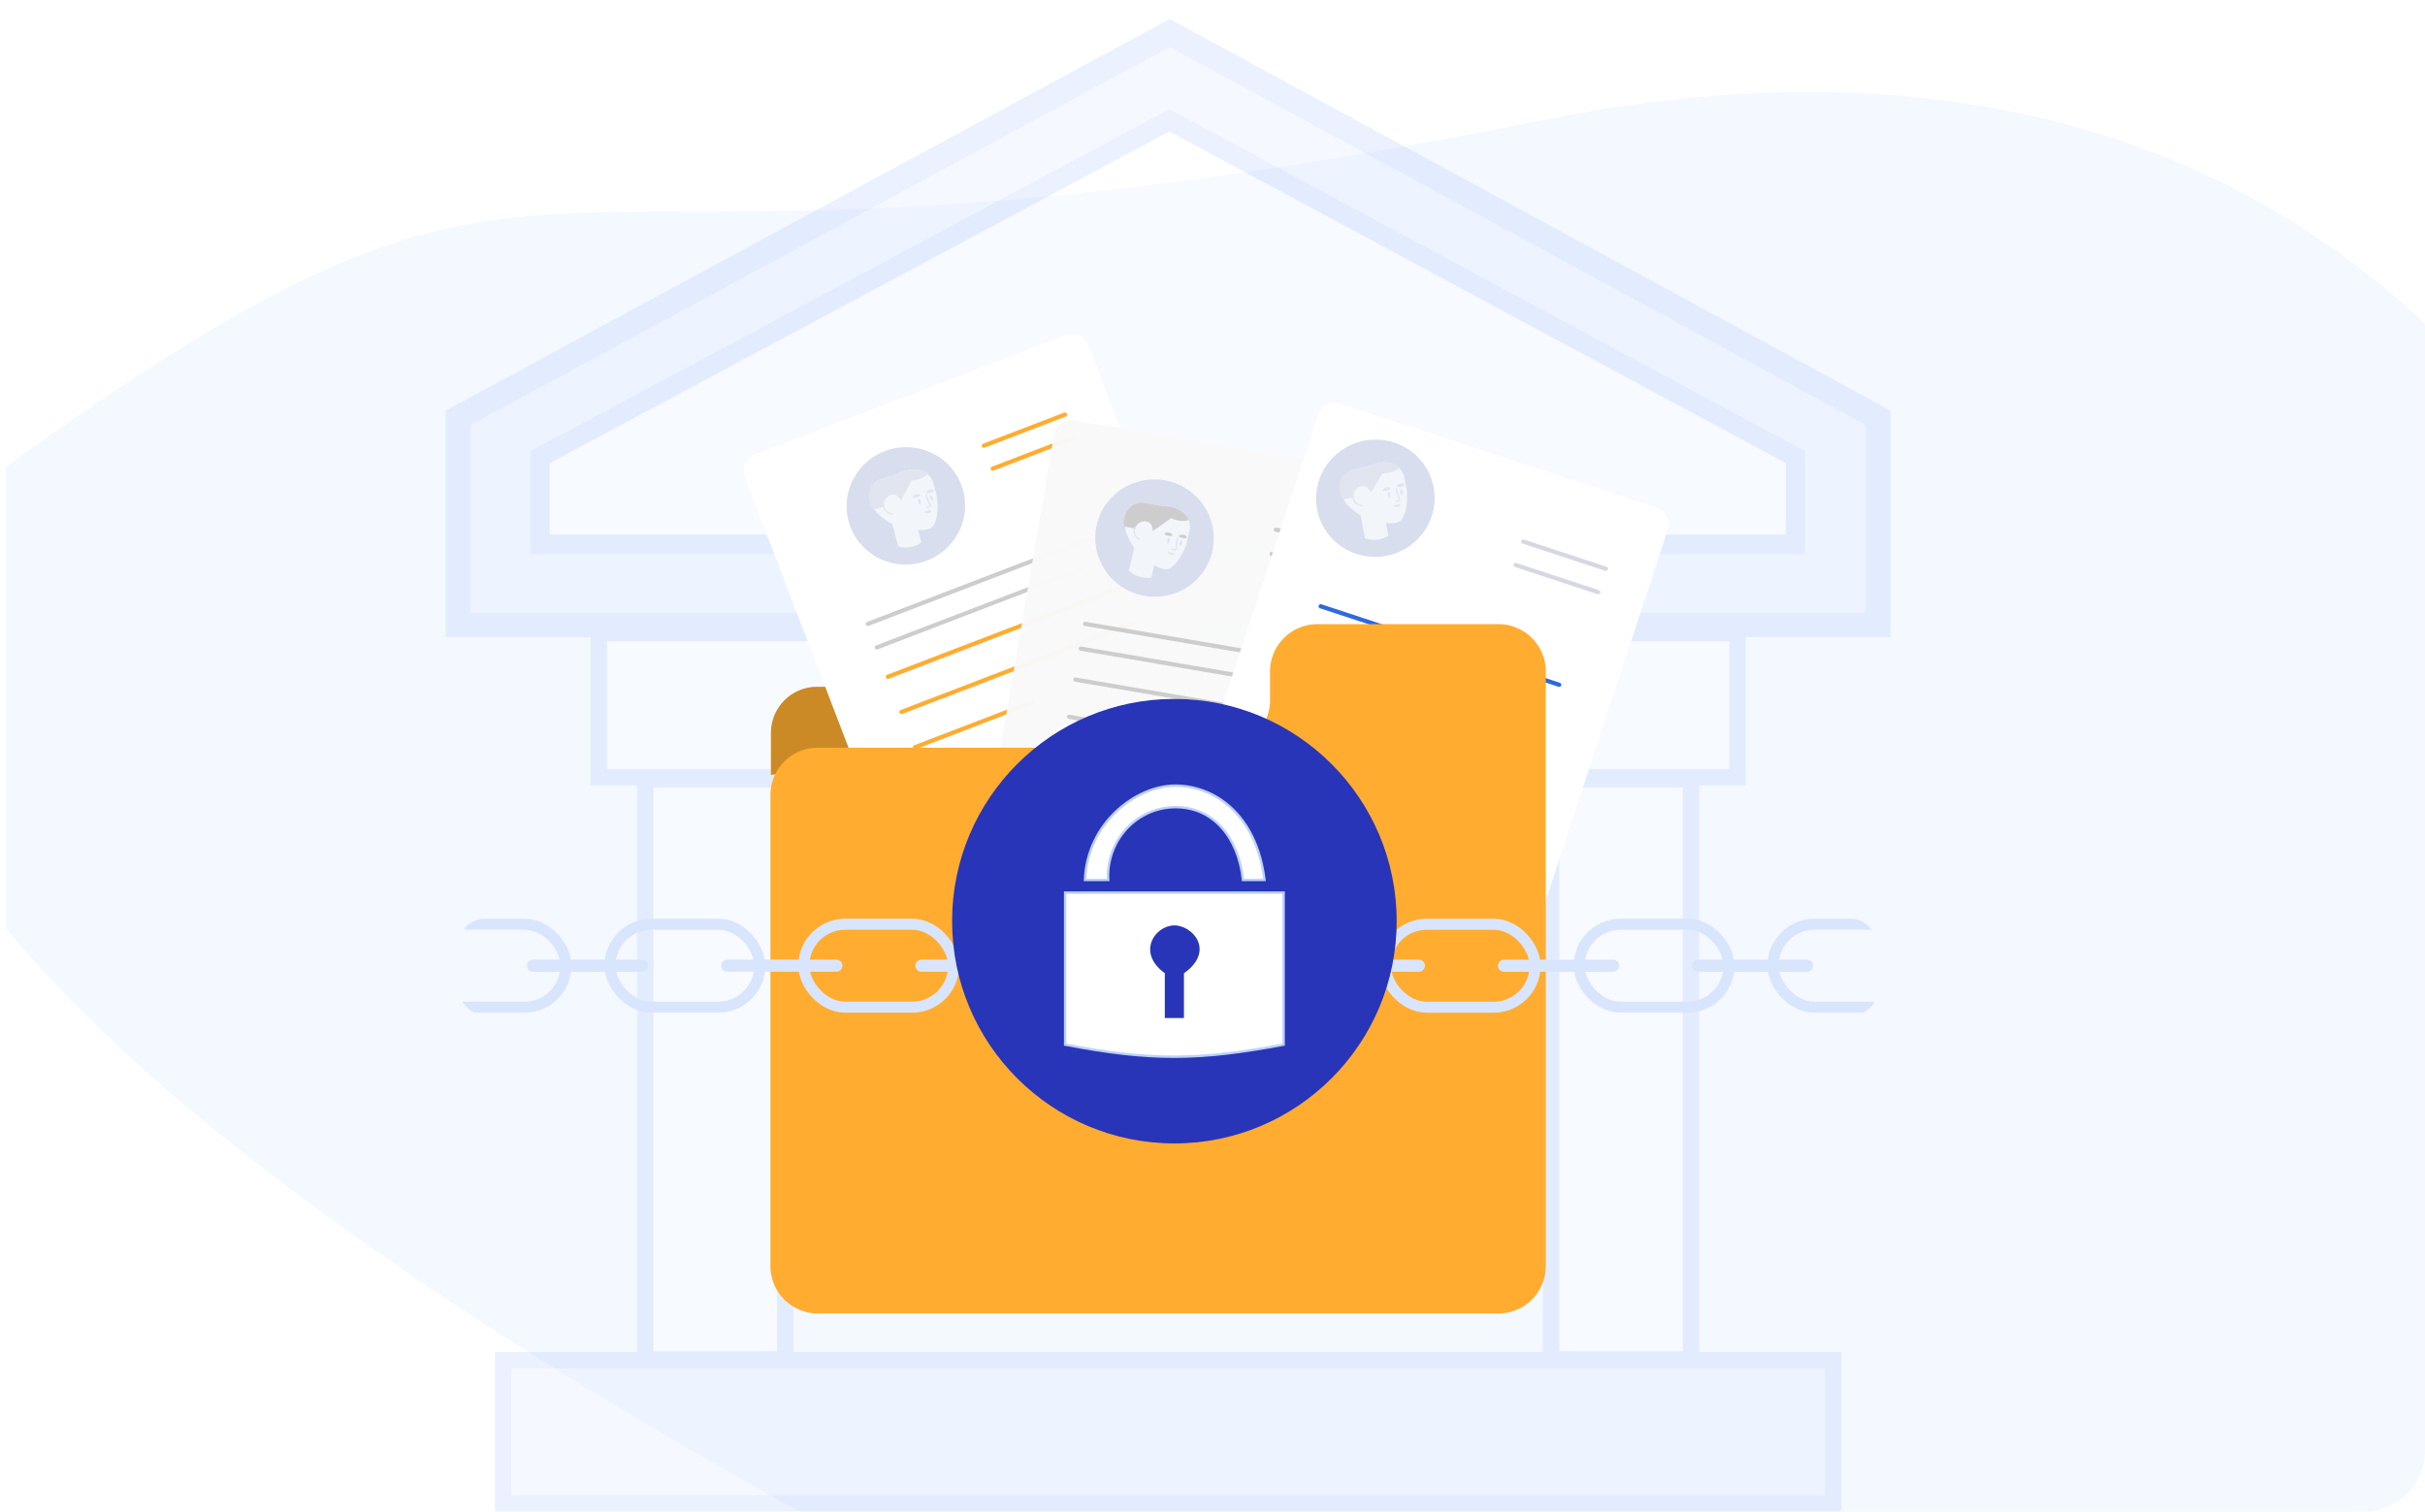 <svg xmlns="http://www.w3.org/2000/svg" xmlns:xlink="http://www.w3.org/1999/xlink" width="401" height="250" fill="none" xmlns:v="https://vecta.io/nano"><style><![CDATA[.B{fill:#fff}.C{stroke-linecap:round}.D{stroke:#bdd0fb}.E{fill-rule:evenodd}.F{stroke-width:.698}.G{stroke:#2e69dd}.H{stroke-width:.582}.I{fill:#d8deed}.J{fill:#f2f6fb}.K{fill:#e1e5f0}.L{stroke-width:2.713}.M{stroke-width:.399}]]></style><g clip-path="url(#B)"><path d="M438.23 272.826c-46.592 102.742-264.051-1.123-264.051-1.123S-94.234 145.13 3.247 75.565 76.21 55.895 255.538 19.788 484.823 170.084 438.23 272.826z" fill="#ebf3ff" fill-opacity=".5"/><g opacity=".3" class="D"><g class="B L"><path d="M99.017 104.7h38.535v23.846H99.017zm7.703 24.182h23.124v95.967H106.72zM248.782 104.7h38.535v23.846h-38.535zm7.703 24.182h23.124v95.967h-23.124z"/></g><g fill="#deebff"><path d="M83.196 224.97h219.936v23.674H83.196z" class="L"/><path d="M310.565 103.341H75.758V69.109L193.429 5.457l117.136 63.652v34.232z" stroke-width="4.069"/></g><path d="M296.935 90.022H89.284V75.617l104.093-55.724 103.558 55.724v14.405z" stroke-width="3.255" class="B"/></g><use xlink:href="#D" fill="#ffac30"/><use xlink:href="#D" fill="#000" fill-opacity=".2"/><path d="M176.229 55.439l-51.4 19.711a2.91 2.91 0 0 0-1.674 3.757l29.15 76.013a2.91 2.91 0 0 0 3.756 1.674l51.4-19.711a2.91 2.91 0 0 0 1.674-3.757l-29.15-76.013a2.91 2.91 0 0 0-3.756-1.674z" class="B"/><g stroke="#cdcdcd" class="C F"><path d="M144.988 107.072l33.952-13.02m-35.436 9.134l38.775-14.87"/></g><path d="M162.7 73.706l13.408-5.142m-11.95 8.944l13.408-5.142m-30.737 39.561l38.621-14.81m-36.386 20.636l38.621-14.81m-36.387 20.637l19.411-7.444" stroke="#ffac30" class="C F"/><path d="M156.957 138.334l10.471-4.015m-9.093 7.609l10.471-4.015" class="C G H"/><path d="M231.919 78.789l-54.267-9.253a2.91 2.91 0 0 0-3.356 2.378l-13.684 80.252a2.91 2.91 0 0 0 2.378 3.356l54.266 9.253a2.91 2.91 0 0 0 3.356-2.378l13.685-80.252a2.91 2.91 0 0 0-2.378-3.356z" fill="#f9f9f9" fill-opacity=".976"/><g stroke="#cdcdcd" class="C F"><path d="M178.719 107.273l35.845 6.113m-35.146-10.212l40.938 6.98M210.97 87.61l14.155 2.414m-14.84 1.6l14.156 2.414m-46.613 18.359l40.774 6.953m-41.823-.802l40.775 6.953m-41.824-.802l20.493 3.495"/></g><path d="M173.074 140.273l11.055 1.886m-11.702 1.909l11.055 1.885" stroke="#fff" class="C H"/><path d="M273.933 83.962l-52.288-17.216a2.91 2.91 0 0 0-3.672 1.853l-25.461 77.328a2.91 2.91 0 0 0 1.853 3.672l52.289 17.216a2.91 2.91 0 0 0 3.672-1.853l24.39-74.078 1.07-3.249a2.91 2.91 0 0 0-1.853-3.672z" class="B"/><path d="M229.563 91.863c-5.286 1.192-10.526-2.077-11.704-7.302s2.152-10.426 7.438-11.618S235.822 75.02 237 80.245s-2.152 10.426-7.437 11.618z" class="I"/><path d="M229.166 86.498l.553.061c.753.018 1.358-.142 1.466-.19.4-.125.754-.557 1.01-1.213.349-.876.546-2.164.475-3.637 0-.211-.034-.414-.068-.618l-.405-2.008c-.089-.449-.292-.872-.608-1.223-.082-.099-.161-.185-.243-.259l.058-.044-.209-.188c-1.141-.999-3-.744-3.817-.466l-.966.312-.637.179c-1.673.448-2.386.397-3.135 1.036a2.59 2.59 0 0 0-.686.859c-.646 1.308-.108 2.69.044 3.101.491 1.228 1.415 1.842 1.715 2.115.349.323.891.689 1.286.94l.688 3.635c.018.08.071.152.148.171a4.22 4.22 0 0 0 1.378.217c1.011 0 1.798-.346 2.231-.587.088-.044.137-.151.116-.242l-.394-1.952z" class="E J"/><g class="K"><path d="M223.869 82.284c-.053-.29-.03-.598.098-.894.256-.598.889-1.041 1.488-.984.337.032.6.225.628.242a1.98 1.98 0 0 1 .564.713l.04.119 1.938-3.211c.481.022 1.258-.021 2.067-.395.291-.137.515-.355.719-.508l-.193-.171c-1.158-1.014-3.053-.754-3.882-.471l-.989.318-.649.182c-1.708.457-2.434.406-3.193 1.054a2.62 2.62 0 0 0-.697.872c-.715 1.425-.147 2.834.043 3.149.133.22.316.346.316.346.593-.161 1.151-.268 1.702-.363zm8.31-1.959c.114-.052.114-.22.011-.288-.13-.075-.343-.13-.582-.076-.49.11-.94.562-.358.586.342.014.713-.122.929-.222zm-2.325.63c.112-.051.112-.218-.002-.282-.127-.074-.337-.129-.584-.074-.482.109-.922.567-.351.58.363.021.725-.125.937-.224z"/><path d="M231.505 81.286c-.031-.138.018-.281.13-.331.075-.029.148-.022.231.117.206.327.121.948-.083.814-.123-.093-.225-.407-.278-.6zm-2.039.421c-.022-.141.048-.277.163-.303.077-.017.152.002.224.143.18.347.035.961-.153.797-.127-.117-.2-.439-.234-.637zm1.377 2.129c-.087-.006-.297-.022-.362-.146-.005-.024-.025-.058-.019-.084.028-.095.177-.078.388-.113.376-.059.668-.163.668-.163s-.026.259-.068.345c-.075.207-.472.17-.607.162z"/><g class="E"><path d="M230.851 80.687c-.059.013-.096.071-.083.13l.147.655.438 1.164c-.005.022-.011.027-.014.029l-.51.137c-.059.013-.096.071-.083.13s.072.095.131.082l.516-.139.026-.008c.112-.046.189-.182.139-.309l-.43-1.142-.146-.647a.11.11 0 0 0-.131-.082zm-7.133 1.276a.11.11 0 0 0-.104.115 1.78 1.78 0 0 0 .44 1.062c.398.461.929.565 1.102.598a.11.11 0 0 0 .129-.086c.012-.059-.027-.116-.086-.127-.167-.031-.632-.125-.979-.527l-.001-.001a1.57 1.57 0 0 1-.386-.932c-.003-.06-.055-.105-.115-.102z"/></g></g><g class="C F"><g class="G"><path d="M217.086 104.223l34.539 11.372m-33.234-15.325l39.445 12.987"/></g><path d="M251.899 89.573l13.639 4.491m-14.913-.623l13.639 4.491m-48.823 11.227l39.288 12.936m-41.24-7.009l39.288 12.936m-41.239-7.009l19.746 6.501" stroke="#cdcddc" stroke-opacity=".804"/></g><path d="M206.605 136.018l10.652 3.507m-11.855.149l10.651 3.507" class="C G H"/><path d="M127.402 131.484v77.913a7.83 7.83 0 0 0 7.829 7.828h112.556a7.83 7.83 0 0 0 7.829-7.828v-98.344a7.83 7.83 0 0 0-7.829-7.828h-29.943a7.83 7.83 0 0 0-7.829 7.828v4.774a7.83 7.83 0 0 1-7.828 7.829h-66.956a7.83 7.83 0 0 0-7.829 7.828z" fill="#ffac30"/><path d="M152.557 92.956c-5.193 1.544-10.641-1.365-12.167-6.499s1.446-10.547 6.64-12.091 10.641 1.365 12.167 6.499-1.446 10.547-6.64 12.091z" class="I"/><path d="M151.802 87.636l.557.024c.752-.033 1.345-.233 1.45-.288.39-.152.714-.606.926-1.278.289-.898.399-2.195.229-3.661-.014-.211-.061-.411-.109-.612l-.539-1.976c-.119-.442-.35-.851-.689-1.179a2.51 2.51 0 0 0-.26-.242l.055-.048-.221-.173c-1.206-.92-3.043-.541-3.84-.209l-.942.376-.625.222c-1.638.559-2.353.556-3.057 1.244-.133.123-.43.427-.628.904-.556 1.348.074 2.691.253 3.092.573 1.192 1.536 1.742 1.853 1.995.37.299.936.628 1.346.852l.931 3.581c.024.079.081.147.16.16a4.21 4.21 0 0 0 1.388.124c1.009-.068 1.772-.466 2.187-.736.085-.049.126-.16.1-.249l-.525-1.921z" class="E J"/><g class="K"><path d="M146.234 83.785c-.072-.286-.07-.595.038-.898.215-.614.817-1.098 1.418-1.081.339.009.614.184.644.2.422.29.61.674.61.674l.048.116 1.718-3.334c.482-.01 1.254-.106 2.036-.532.281-.156.49-.388.683-.555l-.204-.158c-1.223-.934-3.096-.547-3.905-.21l-.965.384-.636.226c-1.673.57-2.401.568-3.115 1.266-.132.124-.44.434-.636.917-.618 1.469.044 2.838.254 3.139a1.23 1.23 0 0 0 .339.324c.581-.201 1.13-.345 1.673-.477zm8.16-2.513c.111-.059.099-.227-.008-.288a.83.83 0 0 0-.586-.037c-.482.143-.901.624-.317.609.342-.009.703-.169.911-.284zm-2.277.785c.108-.058.097-.225-.021-.281a.82.82 0 0 0-.588-.034c-.474.141-.882.628-.311.602.363-.004.715-.173.92-.287z"/><path d="M153.781 82.276c-.04-.135 0-.282.108-.339.073-.034.147-.031.238.101.228.312.185.938-.027.817-.13-.084-.252-.391-.319-.58zm-1.998.556c-.031-.139.03-.28.143-.314.075-.022.151-.008.233.128.202.334.099.956-.099.806-.135-.108-.229-.425-.277-.62zm1.51 2.028c-.086 0-.297-.002-.37-.122-.007-.024-.029-.056-.025-.083.021-.096.172-.09.38-.139.37-.085.655-.208.655-.208s-.009.26-.045.348c-.06.211-.459.201-.595.203z"/><g class="E"><path d="M153.094 81.717c-.058.017-.091.078-.074.135l.191.643.515 1.132c-.004.023-.009.028-.013.03l-.499.171c-.058.017-.091.078-.074.135a.11.11 0 0 0 .136.073l.506-.173.025-.01c.108-.053.177-.195.118-.317l-.506-1.11-.189-.636a.11.11 0 0 0-.136-.073zm-7.036 1.756c-.06.008-.103.062-.095.121a1.78 1.78 0 0 0 .509 1.03c.429.433.965.502 1.141.523.06.007.115-.035.122-.095s-.035-.114-.095-.121c-.167-.02-.638-.082-1.011-.46l-.002-.001a1.57 1.57 0 0 1-.447-.904c-.007-.059-.062-.101-.122-.094z"/></g></g><path d="M189.046 98.507c-5.316-1.046-8.787-6.155-7.753-11.409s6.183-8.666 11.499-7.62 8.787 6.155 7.753 11.41-6.183 8.666-11.499 7.62z" class="I"/><path d="M190.849 93.442l.482.279c.681.321 1.3.419 1.418.419.416.047.914-.205 1.414-.701.673-.66 1.374-1.758 1.904-3.134.086-.193.137-.393.188-.593l.441-2a2.56 2.56 0 0 0-.062-1.365c-.035-.123-.072-.234-.117-.335l.071-.017-.115-.256c-.641-1.375-2.444-1.894-3.304-1.97l-1.009-.105-.656-.094c-1.71-.267-2.342-.601-3.285-.32a2.6 2.6 0 0 0-.975.508c-1.119.935-1.186 2.417-1.213 2.855-.047 1.322.549 2.256.713 2.627.189.437.537.991.796 1.38l-.839 3.603c-.016.08.003.168.066.216a4.21 4.21 0 0 0 1.172.756c.925.409 1.784.411 2.278.365.098-.005.186-.083.204-.175l.428-1.944z" class="E J"/><path d="M187.702 87.444c.069-.286.215-.559.451-.778.476-.443 1.234-.593 1.759-.298.295.166.458.448.476.476.239.453.228.88.228.88l-.012.125 3.071-2.153c.431.215 1.159.489 2.05.475.321-.008.615-.116.863-.174l-.108-.234c-.649-1.396-2.487-1.924-3.36-2.001l-1.033-.108-.668-.096c-1.746-.273-2.389-.613-3.346-.327-.175.048-.592.18-.99.516-1.229 1.014-1.28 2.533-1.233 2.898a1.24 1.24 0 0 0 .149.444c.608.092 1.161.22 1.703.356zm8.394 1.567c.125-.001.192-.155.125-.259-.088-.121-.261-.258-.501-.305-.493-.097-1.087.134-.564.392.307.151.702.177.94.172zm-2.382-.363c.123-.001.19-.154.112-.259a.82.82 0 0 0-.505-.304c-.484-.095-1.072.146-.555.388.324.166.714.179.948.174z" fill="#cdcdcd"/><g class="K"><path d="M195.091 89.616c.027-.138.13-.25.252-.25.081.004.145.04.164.2.057.383-.272.917-.404.711-.075-.135-.041-.463-.012-.661zm-2.028-.433c.037-.137.156-.234.272-.211.077.015.138.063.147.222.024.39-.356.893-.462.667-.07-.158-.006-.483.043-.678zm.393 2.499c-.077-.04-.263-.14-.271-.28.004-.024 0-.063.016-.085.063-.076.194 0 .401.054a4.11 4.11 0 0 0 .677.121s-.129.226-.202.287c-.152.159-.5-.036-.621-.097z"/><g class="E"><path d="M194.744 88.805a.11.11 0 0 0-.129.085l-.129.658-.071 1.242c-.013.018-.02.021-.025.021l-.521-.08a.11.11 0 0 0-.129.085.11.11 0 0 0 .087.127l.528.082.028.003c.12.004.246-.09.251-.226l.068-1.218.129-.651a.11.11 0 0 0-.087-.127zm-7.041-1.714c-.057-.021-.12.007-.141.063a1.78 1.78 0 0 0-.028 1.149c.178.583.621.892.767.993.05.034.118.022.153-.027s.021-.117-.028-.151c-.14-.096-.527-.369-.682-.878l-.001-.002c-.101-.314-.098-.684.024-1.009.021-.056-.008-.119-.064-.14z"/></g></g><g clip-path="url(#C)" stroke="#d9e5fd"><g stroke-width="1.821"><rect x=".911" y=".911" width="24.769" height="13.719" rx="6.859" transform="matrix(1 0 0 1 67.906 151.943)"/><rect x=".911" y=".911" width="24.769" height="13.719" rx="6.859" transform="matrix(1 0 0 1 99.957 151.943)"/><rect x=".911" y=".911" width="24.769" height="13.719" rx="6.859" transform="matrix(1 0 0 1 132.012 151.943)"/><rect x=".911" y=".911" width="24.769" height="13.719" rx="6.859" transform="matrix(1 0 0 1 164.07 151.943)"/><rect x=".911" y=".911" width="24.769" height="13.719" rx="6.859" transform="matrix(1 0 0 1 196.121 151.943)"/><rect x=".911" y=".911" width="24.769" height="13.719" rx="6.859" transform="matrix(1 0 0 1 228.168 151.947)"/><rect x=".911" y=".911" width="24.769" height="13.719" rx="6.859" transform="matrix(1 0 0 1 260.223 151.943)"/><rect x=".911" y=".911" width="24.769" height="13.719" rx="6.859" transform="matrix(1 0 0 1 292.277 151.941)"/></g><g stroke-width="2.001" class="C"><path d="M88.156 159.717h18.03m14.084-.004h18.029m14.076 0h18.03m14.083 0h18.03m14.08 0h18.03m14.079.004h18.03m14.075 0h18.03"/></g></g><g filter="url(#A)"><ellipse cx="194.196" cy="152.35" rx="36.758" ry="36.757" fill="#2835b8"/></g><path d="M212.261 147.627h-36.128v25.139c14.212 2.725 22.137 2.623 36.128 0v-25.139z" class="B D M"/><path d="M195.779 168.368v-7.408c5.19-3.642 1.491-7.972-1.665-7.909-3.143.064-6.199 4.491-1.498 7.909v7.408h3.163z" fill="#2835b8"/><path d="M179.418 145.528h3.83c-.351-6.432 4.59-11.919 10.941-12.036 6.461-.118 10.611 5.073 11.352 12.036h3.557c-1.36-11.071-8.539-15.675-14.909-15.591s-14.426 6.171-14.771 15.591z" class="B D M"/></g><defs><filter id="A" x="146.894" y="105.051" width="94.602" height="94.6" filterUnits="userSpaceOnUse" color-interpolation-filters="sRGB"><feFlood flood-opacity="0" result="A"/><feColorMatrix in="SourceAlpha" values="0 0 0 0 0 0 0 0 0 0 0 0 0 0 0 0 0 0 127 0" result="B"/><feOffset/><feGaussianBlur stdDeviation="5.272"/><feComposite in2="B" operator="out"/><feColorMatrix values="0 0 0 0 0 0 0 0 0 0 0 0 0 0 0 0 0 0 0.25 0"/><feBlend in2="A"/><feBlend in="SourceGraphic"/></filter><clipPath id="B"><rect x=".992" width="400" height="250" rx="10" class="B"/></clipPath><clipPath id="C"><rect width="234.809" height="16.009" rx="4.493" transform="matrix(1 0 0 1 75.758 151.945)" class="B"/></clipPath><path id="D" d="M137.204 113.582h-2.102c-4.209 0-7.622 3.412-7.622 7.622v6.953l10.667-1.553c5.65-.823 7.611-7.98 3.17-11.568-1.165-.941-2.616-1.454-4.113-1.454z"/></defs></svg>